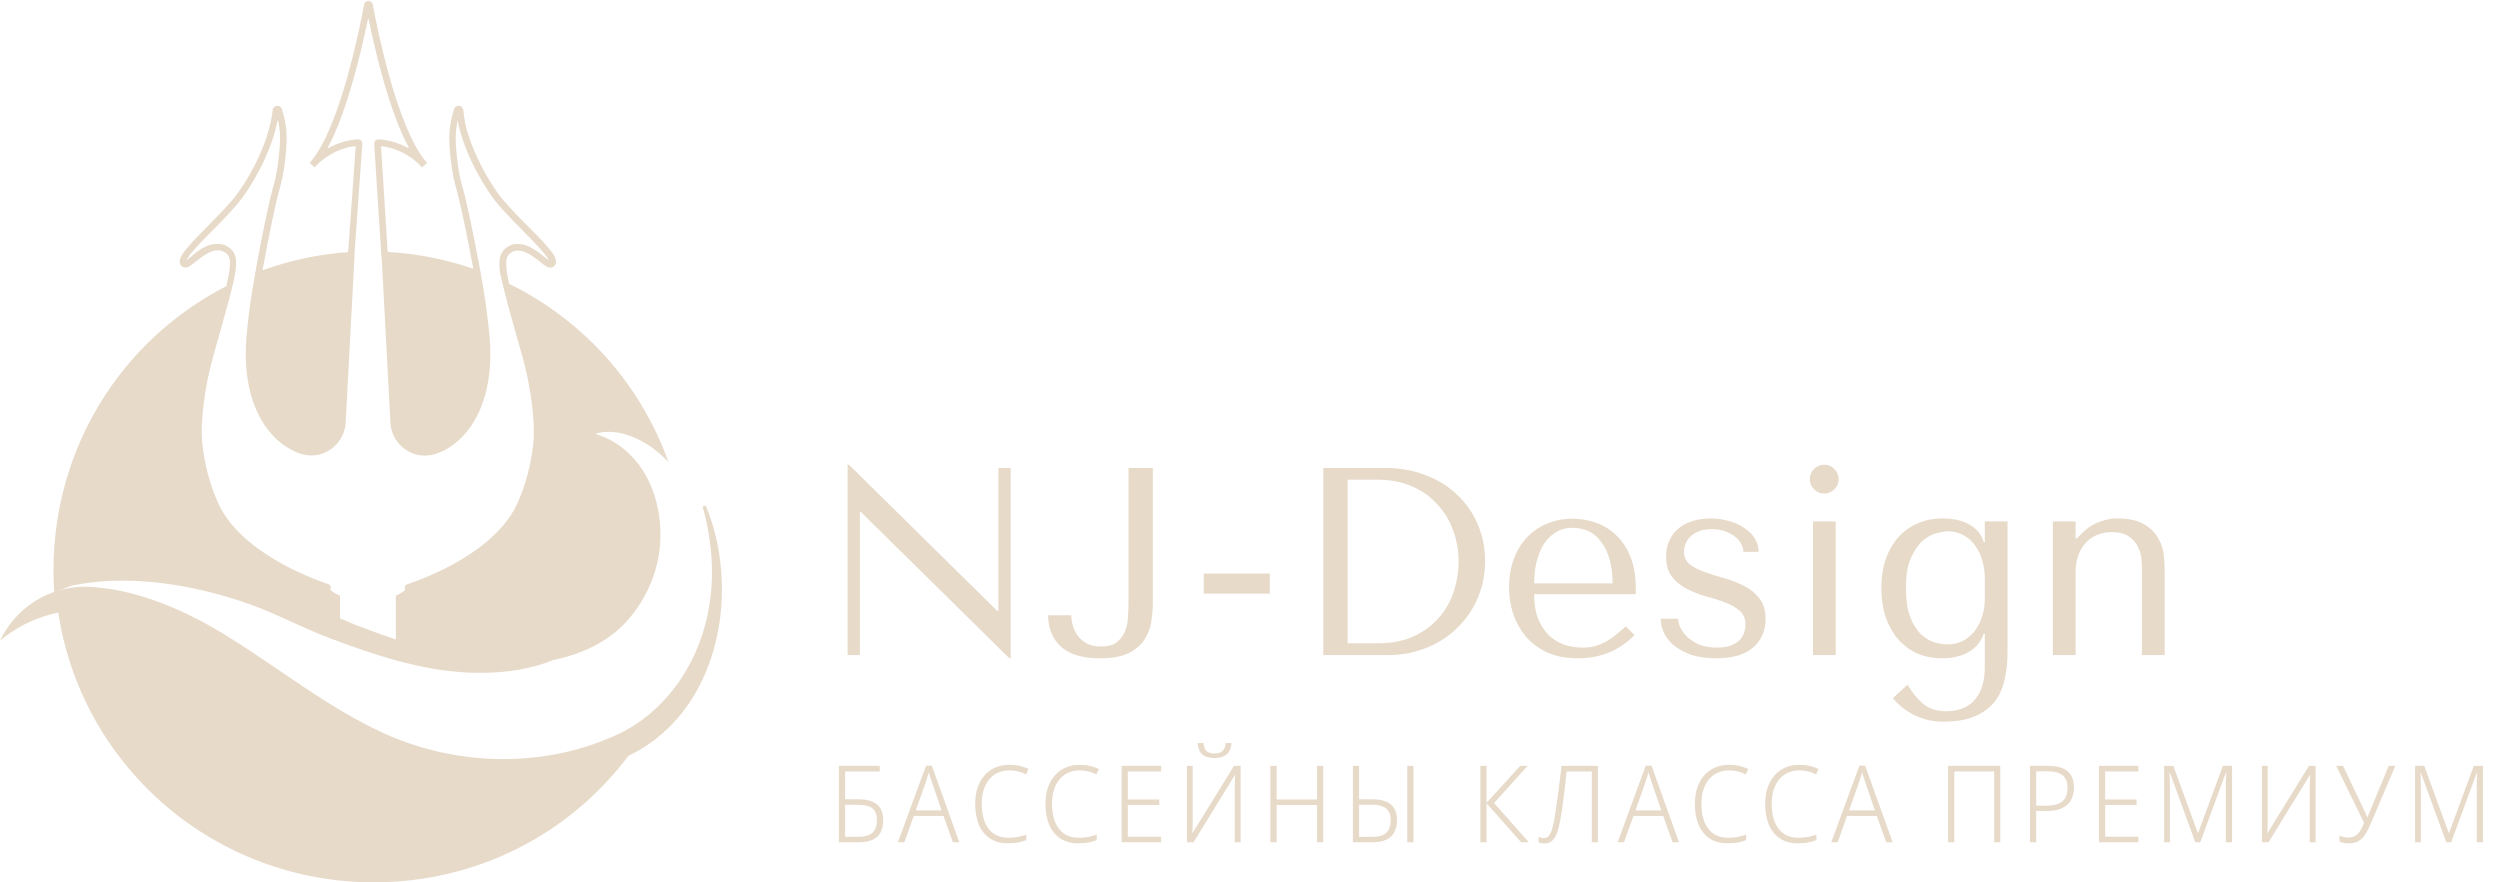 <?xml version="1.0" encoding="UTF-8"?> <svg xmlns="http://www.w3.org/2000/svg" width="187" height="66" viewBox="0 0 187 66" fill="none"><path d="M74.68 35H75.6V49.24H75.5L64.4 38.3H64.32V49H63.4V34.76H63.5L74.6 45.7H74.68V35ZM84.412 35H86.232V45.04C86.232 45.467 86.199 45.927 86.132 46.42C86.066 46.913 85.899 47.373 85.632 47.8C85.379 48.213 84.986 48.56 84.452 48.84C83.919 49.107 83.192 49.24 82.272 49.24C80.992 49.24 80.032 48.96 79.392 48.4C78.752 47.84 78.419 47.047 78.392 46.02H80.132C80.132 46.233 80.165 46.48 80.232 46.76C80.312 47.027 80.432 47.28 80.592 47.52C80.766 47.76 80.992 47.96 81.272 48.12C81.566 48.28 81.932 48.36 82.372 48.36C82.879 48.36 83.266 48.253 83.532 48.04C83.812 47.813 84.019 47.54 84.152 47.22C84.285 46.887 84.359 46.533 84.372 46.16C84.399 45.773 84.412 45.42 84.412 45.1V35ZM94.981 42.9V44.4H90.041V42.9H94.981ZM98.985 49V35H103.585C104.692 35 105.705 35.18 106.625 35.54C107.545 35.887 108.332 36.373 108.985 37C109.652 37.613 110.165 38.347 110.525 39.2C110.898 40.053 111.085 40.973 111.085 41.96C111.085 42.987 110.892 43.933 110.505 44.8C110.132 45.653 109.612 46.393 108.945 47.02C108.292 47.647 107.525 48.133 106.645 48.48C105.765 48.827 104.825 49 103.825 49H98.985ZM100.805 48.12H103.005C104.098 48.12 105.025 47.94 105.785 47.58C106.558 47.207 107.192 46.727 107.685 46.14C108.178 45.553 108.538 44.9 108.765 44.18C108.992 43.447 109.105 42.72 109.105 42C109.105 41.2 108.972 40.433 108.705 39.7C108.438 38.953 108.045 38.3 107.525 37.74C107.018 37.167 106.385 36.713 105.625 36.38C104.865 36.047 103.992 35.88 103.005 35.88H100.805V48.12ZM122.358 44.44H114.758C114.758 45.253 114.878 45.92 115.118 46.44C115.358 46.96 115.658 47.367 116.018 47.66C116.378 47.953 116.765 48.16 117.178 48.28C117.605 48.387 118.005 48.44 118.378 48.44C118.711 48.44 119.011 48.407 119.278 48.34C119.558 48.26 119.825 48.153 120.078 48.02C120.331 47.887 120.578 47.72 120.818 47.52C121.071 47.32 121.338 47.1 121.618 46.86L122.258 47.5C121.725 48.06 121.098 48.493 120.378 48.8C119.658 49.093 118.871 49.24 118.018 49.24C117.138 49.24 116.371 49.093 115.718 48.8C115.078 48.493 114.545 48.093 114.118 47.6C113.705 47.093 113.391 46.527 113.178 45.9C112.978 45.26 112.878 44.607 112.878 43.94C112.878 43.14 112.998 42.427 113.238 41.8C113.478 41.16 113.811 40.62 114.238 40.18C114.665 39.727 115.165 39.387 115.738 39.16C116.311 38.92 116.938 38.8 117.618 38.8C118.258 38.8 118.865 38.907 119.438 39.12C120.011 39.333 120.511 39.653 120.938 40.08C121.378 40.507 121.725 41.047 121.978 41.7C122.231 42.353 122.358 43.127 122.358 44.02V44.44ZM114.758 43.64H120.618C120.618 42.347 120.351 41.333 119.818 40.6C119.298 39.853 118.565 39.48 117.618 39.48C117.125 39.48 116.698 39.6 116.338 39.84C115.978 40.067 115.678 40.373 115.438 40.76C115.211 41.147 115.038 41.593 114.918 42.1C114.811 42.593 114.758 43.107 114.758 43.64ZM131.543 41.28H130.403C130.403 41.107 130.356 40.92 130.263 40.72C130.169 40.52 130.023 40.34 129.823 40.18C129.623 40.007 129.376 39.867 129.083 39.76C128.789 39.64 128.443 39.58 128.043 39.58C127.643 39.58 127.309 39.64 127.043 39.76C126.776 39.867 126.563 40.007 126.403 40.18C126.243 40.34 126.129 40.52 126.062 40.72C125.996 40.907 125.963 41.087 125.963 41.26C125.963 41.673 126.109 41.993 126.403 42.22C126.709 42.447 127.089 42.64 127.543 42.8C127.996 42.96 128.483 43.113 129.003 43.26C129.536 43.407 130.029 43.6 130.483 43.84C130.936 44.067 131.309 44.373 131.603 44.76C131.909 45.147 132.063 45.66 132.063 46.3C132.063 47.18 131.749 47.893 131.123 48.44C130.509 48.973 129.589 49.24 128.363 49.24C127.683 49.24 127.083 49.16 126.563 49C126.056 48.827 125.623 48.6 125.263 48.32C124.916 48.04 124.656 47.727 124.483 47.38C124.309 47.02 124.222 46.653 124.222 46.28H125.523C125.523 46.44 125.569 46.64 125.663 46.88C125.769 47.12 125.936 47.36 126.163 47.6C126.403 47.827 126.703 48.027 127.063 48.2C127.436 48.36 127.889 48.44 128.423 48.44C128.849 48.44 129.203 48.387 129.483 48.28C129.763 48.16 129.983 48.02 130.143 47.86C130.303 47.687 130.409 47.5 130.463 47.3C130.529 47.1 130.563 46.907 130.563 46.72C130.563 46.28 130.416 45.933 130.123 45.68C129.829 45.427 129.463 45.22 129.023 45.06C128.583 44.887 128.103 44.733 127.583 44.6C127.076 44.453 126.603 44.267 126.163 44.04C125.723 43.813 125.356 43.513 125.063 43.14C124.769 42.767 124.623 42.26 124.623 41.62C124.623 41.153 124.709 40.747 124.882 40.4C125.056 40.04 125.289 39.74 125.583 39.5C125.889 39.26 126.243 39.08 126.643 38.96C127.056 38.84 127.496 38.78 127.963 38.78C128.456 38.78 128.916 38.847 129.343 38.98C129.783 39.1 130.163 39.273 130.483 39.5C130.816 39.713 131.076 39.973 131.263 40.28C131.449 40.587 131.543 40.92 131.543 41.28ZM135.612 39H137.312V49H135.612V39ZM135.372 35.84C135.372 35.547 135.479 35.293 135.692 35.08C135.905 34.867 136.159 34.76 136.452 34.76C136.745 34.76 136.999 34.867 137.212 35.08C137.425 35.293 137.532 35.547 137.532 35.84C137.532 36.133 137.425 36.387 137.212 36.6C136.999 36.813 136.745 36.92 136.452 36.92C136.159 36.92 135.905 36.813 135.692 36.6C135.479 36.387 135.372 36.133 135.372 35.84ZM148.464 49.84V47.4H148.384C148.158 48.04 147.764 48.507 147.204 48.8C146.658 49.093 146.011 49.24 145.264 49.24C144.584 49.24 143.964 49.12 143.404 48.88C142.858 48.627 142.384 48.273 141.984 47.82C141.584 47.353 141.271 46.8 141.044 46.16C140.831 45.507 140.724 44.78 140.724 43.98C140.724 43.193 140.831 42.48 141.044 41.84C141.271 41.2 141.584 40.653 141.984 40.2C142.384 39.747 142.864 39.4 143.424 39.16C143.984 38.907 144.604 38.78 145.284 38.78C146.138 38.78 146.824 38.94 147.344 39.26C147.878 39.567 148.224 40 148.384 40.56H148.464V39H150.164V48.82C150.164 49.487 150.098 50.127 149.964 50.74C149.844 51.367 149.611 51.92 149.264 52.4C148.918 52.88 148.431 53.26 147.804 53.54C147.178 53.833 146.358 53.98 145.344 53.98C144.798 53.98 144.311 53.907 143.884 53.76C143.458 53.627 143.091 53.46 142.784 53.26C142.478 53.073 142.224 52.88 142.024 52.68C141.824 52.493 141.678 52.34 141.584 52.22L142.684 51.22C143.044 51.82 143.438 52.3 143.864 52.66C144.304 53.02 144.878 53.2 145.584 53.2C145.984 53.2 146.358 53.14 146.704 53.02C147.064 52.9 147.371 52.707 147.624 52.44C147.891 52.173 148.098 51.827 148.244 51.4C148.391 50.973 148.464 50.453 148.464 49.84ZM148.464 44.74V43.26C148.464 42.807 148.404 42.367 148.284 41.94C148.164 41.513 147.984 41.14 147.744 40.82C147.518 40.487 147.231 40.227 146.884 40.04C146.538 39.84 146.144 39.74 145.704 39.74C145.504 39.74 145.224 39.787 144.864 39.88C144.518 39.96 144.171 40.147 143.824 40.44C143.491 40.733 143.198 41.16 142.944 41.72C142.691 42.267 142.564 43.007 142.564 43.94C142.564 44.82 142.664 45.54 142.864 46.1C143.078 46.66 143.338 47.093 143.644 47.4C143.964 47.707 144.304 47.92 144.664 48.04C145.038 48.147 145.384 48.2 145.704 48.2C146.064 48.2 146.411 48.127 146.744 47.98C147.078 47.82 147.371 47.593 147.624 47.3C147.878 47.007 148.078 46.647 148.224 46.22C148.384 45.793 148.464 45.3 148.464 44.74ZM161.915 49H160.215V42.42C160.215 42.287 160.202 42.073 160.175 41.78C160.149 41.487 160.062 41.193 159.915 40.9C159.782 40.607 159.562 40.353 159.255 40.14C158.949 39.913 158.515 39.8 157.955 39.8C157.609 39.8 157.269 39.86 156.935 39.98C156.615 40.1 156.329 40.287 156.075 40.54C155.822 40.793 155.622 41.107 155.475 41.48C155.329 41.853 155.255 42.3 155.255 42.82V49H153.555V39H155.255V40.28H155.335L155.655 39.96C156.122 39.493 156.595 39.18 157.075 39.02C157.555 38.847 157.989 38.767 158.375 38.78C159.255 38.78 159.935 38.933 160.415 39.24C160.895 39.533 161.242 39.887 161.455 40.3C161.682 40.7 161.815 41.113 161.855 41.54C161.895 41.953 161.915 42.28 161.915 42.52V49Z" fill="#E7DAC9"></path><path d="M62.752 63V57.288H65.808V57.704H63.216V59.784H64.152C64.605 59.784 64.971 59.843 65.248 59.96C65.531 60.072 65.736 60.245 65.864 60.48C65.997 60.709 66.064 61 66.064 61.352C66.064 61.709 66 62.011 65.872 62.256C65.744 62.501 65.544 62.688 65.272 62.816C65.005 62.939 64.661 63 64.24 63H62.752ZM64.184 62.592C64.68 62.592 65.037 62.493 65.256 62.296C65.48 62.099 65.592 61.784 65.592 61.352C65.592 61.053 65.536 60.819 65.424 60.648C65.312 60.477 65.144 60.36 64.92 60.296C64.701 60.227 64.424 60.192 64.088 60.192H63.216V62.592H64.184ZM71.277 63L70.573 61.032H68.349L67.645 63H67.165L69.269 57.272H69.701L71.757 63H71.277ZM69.725 58.552C69.709 58.499 69.685 58.427 69.653 58.336C69.621 58.245 69.589 58.149 69.557 58.048C69.531 57.947 69.504 57.856 69.477 57.776C69.451 57.867 69.421 57.96 69.389 58.056C69.363 58.152 69.333 58.243 69.301 58.328C69.275 58.413 69.251 58.491 69.229 58.56L68.501 60.616H70.429L69.725 58.552ZM75.511 57.624C75.186 57.624 74.892 57.685 74.631 57.808C74.375 57.925 74.156 58.096 73.975 58.32C73.799 58.539 73.663 58.803 73.567 59.112C73.476 59.416 73.431 59.755 73.431 60.128C73.431 60.64 73.506 61.088 73.655 61.472C73.804 61.851 74.028 62.144 74.327 62.352C74.626 62.56 74.996 62.664 75.439 62.664C75.7 62.664 75.94 62.643 76.159 62.6C76.378 62.552 76.583 62.496 76.775 62.432V62.84C76.594 62.915 76.391 62.973 76.167 63.016C75.948 63.059 75.69 63.08 75.391 63.08C74.852 63.08 74.402 62.957 74.039 62.712C73.676 62.467 73.402 62.123 73.215 61.68C73.034 61.237 72.943 60.72 72.943 60.128C72.943 59.707 72.999 59.317 73.111 58.96C73.228 58.603 73.396 58.293 73.615 58.032C73.834 57.771 74.103 57.568 74.423 57.424C74.743 57.28 75.108 57.208 75.519 57.208C75.78 57.208 76.028 57.235 76.263 57.288C76.503 57.341 76.727 57.419 76.935 57.52L76.751 57.928C76.559 57.827 76.359 57.752 76.151 57.704C75.948 57.651 75.735 57.624 75.511 57.624ZM80.77 57.624C80.445 57.624 80.151 57.685 79.89 57.808C79.634 57.925 79.415 58.096 79.234 58.32C79.058 58.539 78.922 58.803 78.826 59.112C78.736 59.416 78.69 59.755 78.69 60.128C78.69 60.64 78.765 61.088 78.914 61.472C79.064 61.851 79.287 62.144 79.586 62.352C79.885 62.56 80.255 62.664 80.698 62.664C80.96 62.664 81.2 62.643 81.418 62.6C81.637 62.552 81.842 62.496 82.034 62.432V62.84C81.853 62.915 81.65 62.973 81.426 63.016C81.207 63.059 80.949 63.08 80.65 63.08C80.112 63.08 79.661 62.957 79.298 62.712C78.936 62.467 78.661 62.123 78.474 61.68C78.293 61.237 78.202 60.72 78.202 60.128C78.202 59.707 78.258 59.317 78.37 58.96C78.487 58.603 78.656 58.293 78.874 58.032C79.093 57.771 79.362 57.568 79.682 57.424C80.002 57.28 80.368 57.208 80.778 57.208C81.04 57.208 81.287 57.235 81.522 57.288C81.762 57.341 81.986 57.419 82.194 57.52L82.01 57.928C81.818 57.827 81.618 57.752 81.41 57.704C81.207 57.651 80.994 57.624 80.77 57.624ZM86.85 63H83.898V57.288H86.85V57.704H84.362V59.8H86.714V60.208H84.362V62.584H86.85V63ZM92.11 55.576C92.099 55.827 92.043 56.035 91.942 56.2C91.841 56.365 91.697 56.491 91.51 56.576C91.329 56.656 91.102 56.696 90.83 56.696C90.563 56.696 90.339 56.656 90.158 56.576C89.977 56.491 89.841 56.368 89.75 56.208C89.659 56.043 89.606 55.832 89.59 55.576H90.022C90.049 55.864 90.123 56.067 90.246 56.184C90.374 56.301 90.571 56.36 90.838 56.36C91.094 56.36 91.291 56.301 91.43 56.184C91.574 56.067 91.656 55.864 91.678 55.576H92.11ZM88.782 57.288H89.214V61.176C89.214 61.272 89.214 61.373 89.214 61.48C89.214 61.587 89.211 61.691 89.206 61.792C89.206 61.893 89.203 61.987 89.198 62.072C89.192 62.157 89.187 62.235 89.182 62.304H89.206L92.302 57.288H92.798V63H92.358V59.176C92.358 59.064 92.358 58.949 92.358 58.832C92.363 58.715 92.366 58.603 92.366 58.496C92.371 58.389 92.376 58.291 92.382 58.2C92.387 58.109 92.39 58.032 92.39 57.968H92.374L89.278 63H88.782V57.288ZM98.977 63H98.513V60.216H95.489V63H95.025V57.288H95.489V59.8H98.513V57.288H98.977V63ZM101.198 63V57.288H101.662V59.784H102.614C103.052 59.784 103.406 59.843 103.678 59.96C103.956 60.072 104.161 60.245 104.294 60.48C104.428 60.715 104.494 61.005 104.494 61.352C104.494 61.704 104.428 62.003 104.294 62.248C104.166 62.493 103.969 62.68 103.702 62.808C103.436 62.936 103.1 63 102.694 63H101.198ZM102.638 62.6C103.102 62.6 103.449 62.501 103.678 62.304C103.908 62.101 104.022 61.784 104.022 61.352C104.022 61.053 103.964 60.821 103.846 60.656C103.734 60.485 103.569 60.365 103.35 60.296C103.137 60.227 102.873 60.192 102.558 60.192H101.662V62.6H102.638ZM105.262 63V57.288H105.726V63H105.262ZM114.356 63H113.78L111.196 60.088V63H110.732V57.288H111.196V60.056L113.708 57.288H114.268L111.756 60.064L114.356 63ZM119.522 63H119.066V57.704H117.186C117.16 57.976 117.128 58.267 117.09 58.576C117.058 58.885 117.021 59.197 116.978 59.512C116.941 59.827 116.901 60.136 116.858 60.44C116.816 60.739 116.77 61.016 116.722 61.272C116.658 61.635 116.581 61.952 116.49 62.224C116.4 62.496 116.28 62.709 116.13 62.864C115.981 63.013 115.781 63.088 115.53 63.088C115.44 63.088 115.357 63.08 115.282 63.064C115.208 63.048 115.141 63.029 115.082 63.008V62.6C115.141 62.627 115.202 62.648 115.266 62.664C115.33 62.68 115.402 62.688 115.482 62.688C115.648 62.688 115.781 62.619 115.882 62.48C115.984 62.341 116.064 62.157 116.122 61.928C116.186 61.693 116.242 61.435 116.29 61.152C116.333 60.885 116.376 60.597 116.418 60.288C116.466 59.973 116.512 59.648 116.554 59.312C116.602 58.976 116.645 58.637 116.682 58.296C116.725 57.949 116.765 57.613 116.802 57.288H119.522V63ZM125.11 63L124.406 61.032H122.182L121.478 63H120.998L123.102 57.272H123.534L125.59 63H125.11ZM123.558 58.552C123.542 58.499 123.518 58.427 123.486 58.336C123.454 58.245 123.422 58.149 123.39 58.048C123.363 57.947 123.337 57.856 123.31 57.776C123.283 57.867 123.254 57.96 123.222 58.056C123.195 58.152 123.166 58.243 123.134 58.328C123.107 58.413 123.083 58.491 123.062 58.56L122.334 60.616H124.262L123.558 58.552ZM129.344 57.624C129.019 57.624 128.725 57.685 128.464 57.808C128.208 57.925 127.989 58.096 127.808 58.32C127.632 58.539 127.496 58.803 127.4 59.112C127.309 59.416 127.264 59.755 127.264 60.128C127.264 60.64 127.339 61.088 127.488 61.472C127.637 61.851 127.861 62.144 128.16 62.352C128.459 62.56 128.829 62.664 129.272 62.664C129.533 62.664 129.773 62.643 129.992 62.6C130.211 62.552 130.416 62.496 130.608 62.432V62.84C130.427 62.915 130.224 62.973 130 63.016C129.781 63.059 129.523 63.08 129.224 63.08C128.685 63.08 128.235 62.957 127.872 62.712C127.509 62.467 127.235 62.123 127.048 61.68C126.867 61.237 126.776 60.72 126.776 60.128C126.776 59.707 126.832 59.317 126.944 58.96C127.061 58.603 127.229 58.293 127.448 58.032C127.667 57.771 127.936 57.568 128.256 57.424C128.576 57.28 128.941 57.208 129.352 57.208C129.613 57.208 129.861 57.235 130.096 57.288C130.336 57.341 130.56 57.419 130.768 57.52L130.584 57.928C130.392 57.827 130.192 57.752 129.984 57.704C129.781 57.651 129.568 57.624 129.344 57.624ZM134.603 57.624C134.278 57.624 133.984 57.685 133.723 57.808C133.467 57.925 133.248 58.096 133.067 58.32C132.891 58.539 132.755 58.803 132.659 59.112C132.568 59.416 132.523 59.755 132.523 60.128C132.523 60.64 132.598 61.088 132.747 61.472C132.896 61.851 133.12 62.144 133.419 62.352C133.718 62.56 134.088 62.664 134.531 62.664C134.792 62.664 135.032 62.643 135.251 62.6C135.47 62.552 135.675 62.496 135.867 62.432V62.84C135.686 62.915 135.483 62.973 135.259 63.016C135.04 63.059 134.782 63.08 134.483 63.08C133.944 63.08 133.494 62.957 133.131 62.712C132.768 62.467 132.494 62.123 132.307 61.68C132.126 61.237 132.035 60.72 132.035 60.128C132.035 59.707 132.091 59.317 132.203 58.96C132.32 58.603 132.488 58.293 132.707 58.032C132.926 57.771 133.195 57.568 133.515 57.424C133.835 57.28 134.2 57.208 134.611 57.208C134.872 57.208 135.12 57.235 135.355 57.288C135.595 57.341 135.819 57.419 136.027 57.52L135.843 57.928C135.651 57.827 135.451 57.752 135.243 57.704C135.04 57.651 134.827 57.624 134.603 57.624ZM141.09 63L140.386 61.032H138.162L137.458 63H136.978L139.082 57.272H139.514L141.57 63H141.09ZM139.538 58.552C139.522 58.499 139.498 58.427 139.466 58.336C139.434 58.245 139.402 58.149 139.37 58.048C139.344 57.947 139.317 57.856 139.29 57.776C139.264 57.867 139.234 57.96 139.202 58.056C139.176 58.152 139.146 58.243 139.114 58.328C139.088 58.413 139.064 58.491 139.042 58.56L138.314 60.616H140.242L139.538 58.552ZM145.717 63V57.288H149.621V63H149.165V57.704H146.181V63H145.717ZM153.196 57.288C153.846 57.288 154.332 57.421 154.652 57.688C154.972 57.955 155.132 58.36 155.132 58.904C155.132 59.176 155.089 59.421 155.004 59.64C154.924 59.859 154.798 60.045 154.628 60.2C154.462 60.349 154.252 60.464 153.996 60.544C153.74 60.624 153.436 60.664 153.084 60.664H152.308V63H151.844V57.288H153.196ZM153.148 57.696H152.308V60.264H153.028C153.369 60.264 153.66 60.224 153.9 60.144C154.145 60.059 154.332 59.92 154.46 59.728C154.588 59.531 154.652 59.264 154.652 58.928C154.652 58.501 154.529 58.189 154.284 57.992C154.044 57.795 153.665 57.696 153.148 57.696ZM159.953 63H157.001V57.288H159.953V57.704H157.465V59.8H159.817V60.208H157.465V62.584H159.953V63ZM164.205 63L162.301 57.776H162.277C162.288 57.872 162.293 57.981 162.293 58.104C162.299 58.221 162.301 58.347 162.301 58.48C162.307 58.608 162.309 58.741 162.309 58.88V63H161.877V57.288H162.565L164.397 62.296H164.421L166.269 57.288H166.957V63H166.493V58.832C166.493 58.715 166.493 58.595 166.493 58.472C166.499 58.349 166.504 58.229 166.509 58.112C166.52 57.995 166.525 57.885 166.525 57.784H166.501L164.581 63H164.205ZM169.191 57.288H169.623V61.176C169.623 61.272 169.623 61.373 169.623 61.48C169.623 61.587 169.621 61.691 169.615 61.792C169.615 61.893 169.613 61.987 169.607 62.072C169.602 62.157 169.597 62.235 169.591 62.304H169.615L172.711 57.288H173.207V63H172.767V59.176C172.767 59.064 172.767 58.949 172.767 58.832C172.773 58.715 172.775 58.603 172.775 58.496C172.781 58.389 172.786 58.291 172.791 58.2C172.797 58.109 172.799 58.032 172.799 57.968H172.783L169.687 63H169.191V57.288ZM177.323 61.632C177.2 61.931 177.067 62.189 176.923 62.408C176.784 62.627 176.616 62.795 176.419 62.912C176.221 63.024 175.973 63.08 175.675 63.08C175.536 63.08 175.411 63.067 175.299 63.04C175.187 63.019 175.085 62.992 174.995 62.96V62.496C175.091 62.544 175.192 62.581 175.299 62.608C175.405 62.635 175.52 62.648 175.643 62.648C175.851 62.648 176.024 62.608 176.163 62.528C176.301 62.443 176.424 62.32 176.531 62.16C176.637 61.995 176.739 61.792 176.835 61.552L174.747 57.288H175.259L176.859 60.648C176.885 60.701 176.909 60.755 176.931 60.808C176.957 60.861 176.981 60.915 177.003 60.968C177.029 61.021 177.053 61.077 177.075 61.136H177.091C177.112 61.088 177.133 61.037 177.155 60.984C177.176 60.925 177.195 60.869 177.211 60.816C177.232 60.763 177.253 60.715 177.275 60.672L178.675 57.288H179.171L177.323 61.632ZM182.975 63L181.071 57.776H181.047C181.057 57.872 181.063 57.981 181.063 58.104C181.068 58.221 181.071 58.347 181.071 58.48C181.076 58.608 181.079 58.741 181.079 58.88V63H180.647V57.288H181.335L183.167 62.296H183.191L185.039 57.288H185.727V63H185.263V58.832C185.263 58.715 185.263 58.595 185.263 58.472C185.268 58.349 185.273 58.229 185.279 58.112C185.289 57.995 185.295 57.885 185.295 57.784H185.271L183.351 63H182.975Z" fill="#E7DAC9"></path><path d="M53.607 40.419C53.558 40.215 53.509 40.011 53.46 39.807C53.284 39.127 53.059 38.457 52.785 37.816L52.551 37.894C52.6 38.059 52.648 38.224 52.688 38.389C52.737 38.593 52.785 38.788 52.834 38.992C54.566 46.946 50.683 52.792 46.35 54.861C40.883 57.464 34.203 57.415 28.481 54.744C25.791 53.482 23.307 51.802 20.921 50.17C19.532 49.228 18.104 48.257 16.637 47.363C14.201 45.887 10.504 44.09 6.729 43.896C4.792 43.799 2.944 44.498 1.575 45.77C1.477 45.858 1.389 45.945 1.32 46.023C0.978 46.373 0.675 46.761 0.411 47.179C0.313 47.334 0.264 47.422 0.264 47.422L0 47.907L0.44 47.577C1.614 46.703 2.924 46.11 4.362 45.819C5.184 51.355 7.991 56.444 12.255 60.154C16.598 63.922 22.172 66 27.943 66C35.503 66 42.457 62.553 47.005 56.541C49.793 55.201 51.876 52.821 53.03 49.675C54.086 46.819 54.282 43.537 53.607 40.419Z" fill="#E7DAC9"></path><path d="M4.058 44.342L4.224 44.264C4.535 44.107 4.856 44.009 5.206 43.863C5.303 43.823 5.41 43.794 5.517 43.775C10.544 42.767 15.833 44.195 18.555 45.154C19.683 45.545 20.792 46.054 21.871 46.543C22.795 46.964 23.757 47.394 24.72 47.756C27.812 48.92 31.419 50.172 35.201 50.319C35.454 50.328 35.707 50.328 35.96 50.328C38.002 50.328 39.82 50.006 41.385 49.37C43.067 49.028 44.526 48.411 45.722 47.521C47.248 46.386 48.454 44.596 49.037 42.591C49.728 40.214 49.426 37.485 48.25 35.46C47.385 33.983 46.13 32.956 44.594 32.476C44.565 32.467 44.565 32.427 44.594 32.418C46.412 31.938 48.396 33.014 49.601 34.169L50 34.55L49.806 34.032C47.647 28.427 43.486 23.888 38.099 21.237C38.089 21.237 38.089 21.227 38.08 21.217C37.7 19.466 37.827 19.065 38.391 18.811C38.439 18.791 38.478 18.772 38.498 18.772C38.76 18.723 39.023 18.752 39.256 18.85C39.567 18.977 39.849 19.163 40.073 19.339C40.16 19.407 40.258 19.476 40.345 19.544L40.685 19.809C40.724 19.838 40.763 19.867 40.821 19.906L40.841 19.916C40.88 19.945 40.938 19.975 41.035 20.004C41.065 20.014 41.103 20.014 41.162 20.024C41.191 20.024 41.23 20.024 41.288 20.004C41.356 19.985 41.424 19.936 41.483 19.877C41.531 19.818 41.551 19.76 41.57 19.711C41.599 19.613 41.59 19.554 41.58 19.476C41.57 19.398 41.551 19.339 41.522 19.261C41.473 19.143 41.414 19.046 41.356 18.967C41.259 18.83 41.152 18.684 41.006 18.517C40.608 18.048 40.17 17.608 39.752 17.187L39.411 16.845C38.974 16.404 38.527 15.945 38.099 15.485C37.836 15.191 37.623 14.947 37.428 14.712C37.282 14.526 37.136 14.311 37 14.106L36.854 13.881C36.475 13.294 36.135 12.687 35.843 12.091C35.347 11.073 35.007 10.144 34.803 9.244C34.735 8.892 34.686 8.559 34.657 8.246C34.647 8.139 34.589 8.031 34.501 7.972C34.424 7.923 34.336 7.904 34.249 7.923L34.219 7.904L34.083 7.972L33.996 8.07L33.976 8.109C33.617 9.312 33.519 10.046 33.694 11.738C33.831 13.049 34.025 13.754 34.132 14.125L34.161 14.213C34.433 15.211 34.919 17.49 35.396 20.063C35.396 20.082 35.377 20.102 35.357 20.092C33.315 19.388 31.186 18.967 29.027 18.85C29.008 18.85 28.998 18.84 28.998 18.821L28.502 10.966C28.502 10.946 28.522 10.936 28.541 10.936C30.359 11.161 31.429 12.374 31.487 12.433L31.565 12.531L31.944 12.188L31.866 12.091C29.669 9.537 28.162 1.849 27.88 0.333C27.851 0.196 27.744 0.098 27.608 0.078H27.578L27.559 0L27.54 0.078C27.394 0.078 27.267 0.186 27.238 0.333C26.956 1.849 25.449 9.537 23.242 12.091L23.164 12.188L23.446 12.433L23.543 12.531L23.631 12.413C23.68 12.364 24.749 11.152 26.567 10.927C26.587 10.927 26.606 10.936 26.606 10.956L26.042 18.83C26.042 18.84 26.033 18.86 26.013 18.86C23.845 19.016 21.725 19.466 19.683 20.2C19.664 20.21 19.645 20.19 19.645 20.171C20.131 17.51 20.617 15.182 20.889 14.204L20.918 14.116C21.025 13.744 21.22 13.039 21.356 11.729C21.531 10.036 21.433 9.312 21.074 8.119L20.986 8.002L20.947 7.972C20.938 7.963 20.928 7.963 20.918 7.953L20.85 7.914L20.84 7.923C20.743 7.904 20.636 7.914 20.558 7.972C20.52 8.002 20.481 8.041 20.451 8.08H20.413L20.403 8.197C20.267 9.41 19.868 10.692 19.188 12.091C18.896 12.687 18.555 13.284 18.176 13.871C18.128 13.939 18.079 14.018 18.021 14.096C17.885 14.301 17.739 14.517 17.593 14.702C17.398 14.937 17.184 15.191 16.922 15.475C16.494 15.935 16.047 16.395 15.609 16.845L15.269 17.187C14.851 17.608 14.423 18.048 14.024 18.517C13.879 18.684 13.772 18.83 13.675 18.967C13.626 19.046 13.558 19.143 13.509 19.271C13.48 19.339 13.461 19.398 13.451 19.496C13.441 19.544 13.441 19.613 13.47 19.721C13.48 19.76 13.499 19.809 13.558 19.877C13.606 19.936 13.675 19.975 13.742 19.994C13.801 20.014 13.85 20.014 13.908 20.014C13.937 20.014 13.976 20.004 13.995 19.994C14.093 19.965 14.151 19.926 14.19 19.906L14.219 19.887C14.268 19.858 14.306 19.828 14.345 19.799L14.686 19.535C14.773 19.466 14.87 19.388 14.958 19.32C15.191 19.153 15.473 18.958 15.775 18.83C15.998 18.733 16.261 18.703 16.494 18.742C16.543 18.762 16.63 18.782 16.679 18.801C17.262 19.075 17.379 19.476 16.932 21.393C16.932 21.403 16.922 21.413 16.912 21.413C8.949 25.512 4 33.64 4 42.65C4 43.148 4.019 43.677 4.049 44.205L4.058 44.342ZM14.375 19.134L14.044 19.398C14.015 19.417 13.986 19.437 13.966 19.456C13.966 19.456 13.966 19.456 13.966 19.447C13.995 19.368 14.044 19.3 14.083 19.231C14.17 19.104 14.268 18.977 14.394 18.83C14.783 18.371 15.211 17.94 15.619 17.52L15.959 17.177C16.397 16.727 16.854 16.267 17.282 15.798C17.476 15.583 17.651 15.387 17.807 15.201C17.991 14.986 18.157 14.751 18.322 14.517L18.575 14.135C18.964 13.528 19.314 12.912 19.615 12.296C20.179 11.142 20.549 10.085 20.753 9.058C20.763 9.029 20.802 9.029 20.811 9.058C20.977 9.831 20.986 10.525 20.86 11.68C20.724 12.951 20.549 13.597 20.432 13.988L20.403 14.076C20.131 15.064 19.674 17.256 19.178 19.926L19.081 20.483C18.799 22.039 18.585 23.545 18.458 24.954C17.933 30.412 20.276 33.2 22.445 33.924C22.98 34.1 23.563 34.12 24.098 33.934C25.138 33.562 25.809 32.633 25.858 31.567L26.509 19.3L26.528 18.938V18.821L27.102 10.75V10.731L27.053 10.516L27.015 10.525L27.005 10.516C26.947 10.457 26.859 10.418 26.762 10.418C25.858 10.486 25.119 10.77 24.564 11.073C24.535 11.083 24.516 11.063 24.526 11.034C26.003 8.266 27.063 3.658 27.52 1.448C27.53 1.418 27.569 1.418 27.578 1.448C28.026 3.658 29.086 8.266 30.573 11.034C30.583 11.063 30.564 11.083 30.534 11.073C29.98 10.77 29.232 10.486 28.327 10.418C28.24 10.418 28.162 10.447 28.094 10.516C28.094 10.516 28.094 10.516 28.084 10.525L28.045 10.516L27.987 10.731L28.454 18.009L28.531 19.192L28.551 19.29L29.202 31.576C29.241 32.643 29.912 33.572 30.962 33.944C31.497 34.13 32.08 34.12 32.615 33.944C34.783 33.22 37.127 30.432 36.602 24.974C36.465 23.535 36.242 21.99 35.95 20.386L35.911 20.18C35.415 17.52 34.919 15.133 34.628 14.096L34.599 14.008C34.492 13.617 34.307 12.971 34.171 11.699C34.044 10.516 34.054 9.811 34.239 8.999C34.258 9.117 34.278 9.234 34.307 9.352C34.521 10.3 34.871 11.269 35.386 12.316C35.688 12.932 36.038 13.548 36.436 14.155C36.485 14.223 36.533 14.301 36.582 14.38C36.728 14.595 36.874 14.82 37.039 15.025C37.234 15.27 37.457 15.524 37.73 15.827C38.157 16.297 38.614 16.757 39.062 17.207L39.392 17.549C39.8 17.97 40.228 18.4 40.617 18.85C40.753 19.006 40.841 19.134 40.928 19.251C40.967 19.31 41.016 19.378 41.045 19.456V19.466C41.016 19.447 40.996 19.427 40.967 19.407L40.627 19.143C40.53 19.065 40.442 18.997 40.345 18.928C40.092 18.742 39.781 18.527 39.421 18.38C39.1 18.253 38.741 18.214 38.361 18.283C38.293 18.302 38.225 18.322 38.167 18.361C37.35 18.733 37.273 19.427 37.399 20.366L37.535 20.973L37.593 21.227C37.632 21.384 37.671 21.56 37.72 21.755C37.943 22.655 38.264 23.8 38.712 25.394L39.1 26.764C39.635 28.651 40.073 31.469 39.888 33.19C39.713 34.775 39.324 36.252 38.721 37.602C37.107 41.231 31.993 43.197 30.427 43.716C30.33 43.745 30.272 43.843 30.282 43.951L30.301 44.107C30.301 44.117 30.301 44.127 30.291 44.136C30.155 44.273 29.951 44.401 29.688 44.518L29.611 44.547V47.795C29.611 47.815 29.591 47.834 29.572 47.824C28.804 47.56 27.968 47.267 26.966 46.885C26.694 46.787 26.431 46.68 26.169 46.562L26.052 46.514C25.848 46.425 25.653 46.347 25.449 46.259C25.439 46.259 25.43 46.24 25.43 46.23V44.547L25.352 44.518C25.08 44.41 24.875 44.273 24.73 44.136C24.72 44.127 24.72 44.117 24.72 44.107L24.739 43.941C24.749 43.843 24.691 43.745 24.593 43.706C23.028 43.178 17.924 41.221 16.3 37.592C15.697 36.242 15.308 34.765 15.133 33.181C14.948 31.459 15.386 28.642 15.921 26.754L16.309 25.375C16.805 23.604 17.165 22.323 17.389 21.393L17.564 20.611C17.768 19.456 17.71 18.752 16.844 18.351C16.796 18.331 16.737 18.302 16.66 18.283C16.28 18.204 15.891 18.234 15.541 18.371C15.182 18.517 14.87 18.733 14.618 18.918C14.559 18.977 14.462 19.055 14.375 19.134Z" fill="#E7DAC9"></path></svg> 